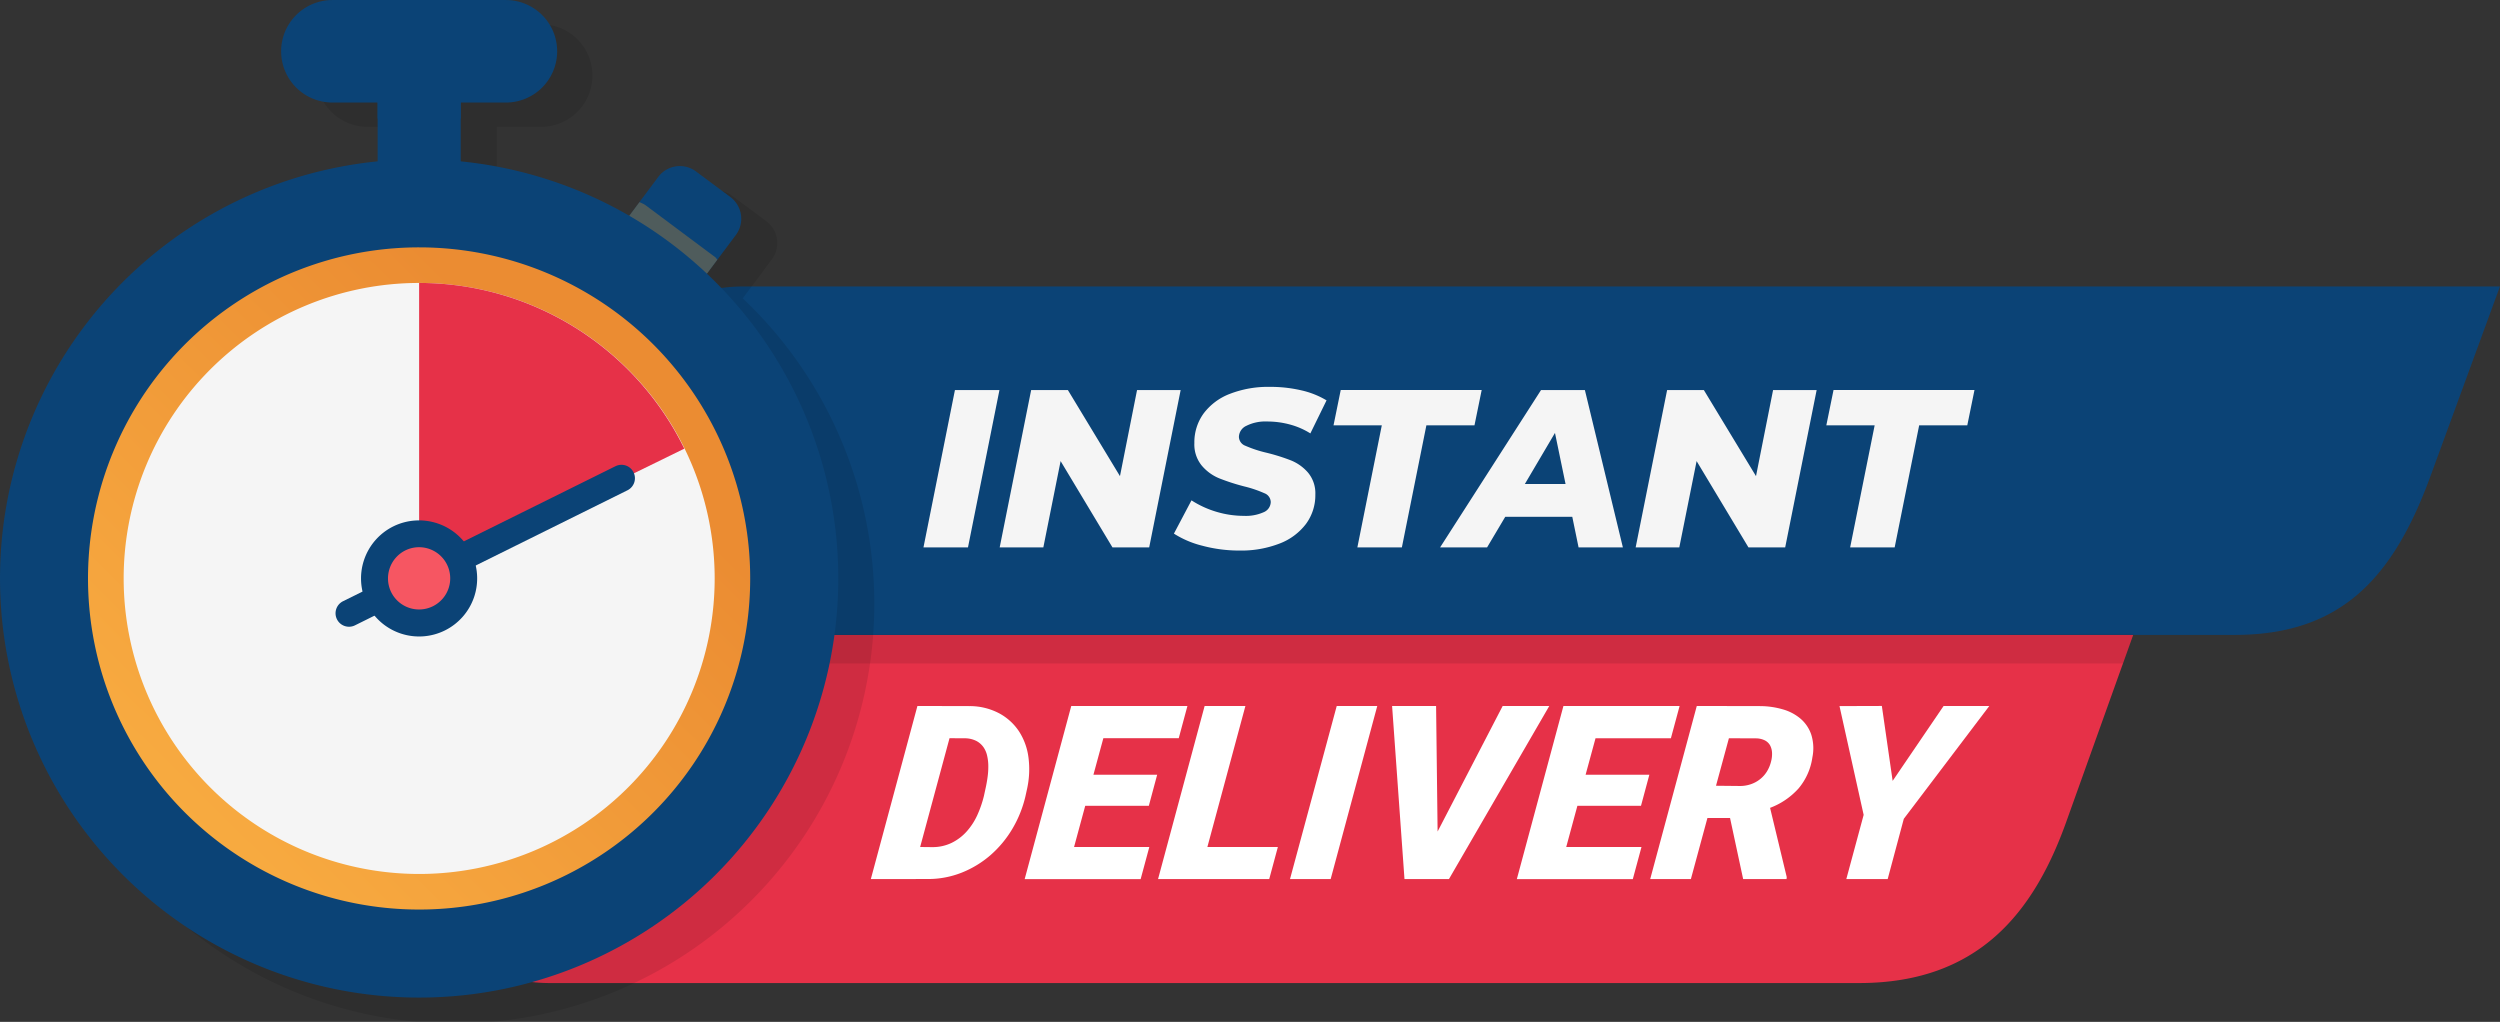 <svg id="Group_37290" data-name="Group 37290" xmlns="http://www.w3.org/2000/svg" xmlns:xlink="http://www.w3.org/1999/xlink" width="156.589" height="64.007" viewBox="0 0 156.589 64.007">
  <rect x="0" y="0" width="156.589" height="64.007" fill="#333333" stroke="none"/>
  <defs>
    <linearGradient id="linear-gradient" x1="-0.209" y1="1.216" x2="0.753" y2="0.245" gradientUnits="objectBoundingBox">
      <stop offset="0" stop-color="#ffbd49"/>
      <stop offset="1" stop-color="#eb8c32"/>
    </linearGradient>
  </defs>
  <g id="Group_37283" data-name="Group 37283" transform="translate(24.382 39.699)">
    <g id="Group_37282" data-name="Group 37282">
      <path id="Path_41297" data-name="Path 41297" d="M156.659,64.751c-2,5.539-5.433,10.018-12.946,10.018H61.666A10.047,10.047,0,0,1,51.648,64.751V62.966a10.048,10.048,0,0,1,10.018-10.02h81.38l17.858-.051Z" transform="translate(-51.648 -52.894)" fill="#e63148"/>
    </g>
  </g>
  <g id="Group_37285" data-name="Group 37285" transform="translate(36.512 17.943)">
    <g id="Group_37284" data-name="Group 37284">
      <path id="Path_41298" data-name="Path 41298" d="M178.277,45.189c-2.369,6.518-5.677,10.018-12.3,10.018H72.544A10.046,10.046,0,0,1,62.527,45.189V43.4A10.047,10.047,0,0,1,72.544,33.382H182.6Z" transform="translate(-62.527 -33.382)" fill="#0b4376"/>
    </g>
  </g>
  <path id="Path_41299" data-name="Path 41299" d="M66.391,52.945A9.942,9.942,0,0,0,72.1,54.75h86.442l.667-1.856-17.858.051Z" transform="translate(-25.57 -13.195)" opacity="0.1" style="mix-blend-mode: multiply;isolation: isolate"/>
  <path id="Path_41300" data-name="Path 41300" d="M76.071,35.818l.67-.9h0L77.9,33.365A1.7,1.7,0,0,0,77.559,31L75.4,29.391a1.692,1.692,0,0,0-2.363.343l-1.83,2.453a26.058,26.058,0,0,0-10.546-3.425V25.075H63.5a3.211,3.211,0,0,0,0-6.421H52.627a3.211,3.211,0,1,0,0,6.421H55.46v3.687a26.3,26.3,0,1,0,20.61,7.056Z" transform="translate(-29.547 -17.132)" opacity="0.1" style="mix-blend-mode: multiply;isolation: isolate"/>
  <rect id="Rectangle_638" data-name="Rectangle 638" width="5.202" height="6.048" transform="translate(23.654 4.633)" fill="#0b4376"/>
  <g id="Group_37286" data-name="Group 37286" transform="translate(38.697 10.403)">
    <path id="Path_41301" data-name="Path 41301" d="M69.682,33.875a1.682,1.682,0,0,1-2.356.342L65.16,32.605a1.694,1.694,0,0,1-.339-2.363l2.2-2.946a1.689,1.689,0,0,1,2.362-.343l2.159,1.608a1.7,1.7,0,0,1,.345,2.366Z" transform="translate(-64.487 -26.619)" fill="#0b4376"/>
  </g>
  <path id="Path_41302" data-name="Path 41302" d="M70.58,32.086l-4.394-3.277a2.237,2.237,0,0,0-.347-.164L64.822,30.01a1.694,1.694,0,0,0,.339,2.363l2.165,1.612a1.682,1.682,0,0,0,2.356-.342l1.042-1.4C70.668,32.2,70.641,32.13,70.58,32.086Z" transform="translate(-25.789 -15.983)" fill="#ec9821" opacity="0.3" style="mix-blend-mode: multiply;isolation: isolate"/>
  <path id="Path_41303" data-name="Path 41303" d="M82.287,52.493A26.253,26.253,0,1,1,56.032,26.238,26.25,26.25,0,0,1,82.287,52.493Z" transform="translate(-29.78 -16.26)" fill="#0b4376"/>
  <path id="Path_41304" data-name="Path 41304" d="M76.2,51.924A20.738,20.738,0,1,1,55.464,31.185,20.738,20.738,0,0,1,76.2,51.924Z" transform="translate(-29.211 -15.691)" fill="url(#linear-gradient)"/>
  <path id="Path_41305" data-name="Path 41305" d="M73.745,51.694a18.509,18.509,0,1,1-18.511-18.51A18.509,18.509,0,0,1,73.745,51.694Z" transform="translate(-28.981 -15.461)" fill="#f5f5f5"/>
  <rect id="Rectangle_639" data-name="Rectangle 639" width="5.202" height="2.42" transform="translate(23.654 5.004)" fill="#0b4376"/>
  <path id="Path_41306" data-name="Path 41306" d="M62.862,20.5a3.211,3.211,0,0,1-3.21,3.212H48.783a3.212,3.212,0,0,1-3.21-3.212h0a3.212,3.212,0,0,1,3.21-3.209H59.652a3.211,3.211,0,0,1,3.21,3.209Z" transform="translate(-27.964 -17.289)" fill="#0b4376"/>
  <path id="Path_41307" data-name="Path 41307" d="M69.935,43.563a18.491,18.491,0,0,0-16.61-10.379v18.51Z" transform="translate(-27.073 -15.461)" fill="#e63148"/>
  <g id="Group_37288" data-name="Group 37288" transform="translate(21.012 29.107)">
    <g id="Group_37287" data-name="Group 37287">
      <path id="Path_41308" data-name="Path 41308" d="M66.176,43.482,49.1,51.945a.842.842,0,1,0,.746,1.511l17.08-8.465a.842.842,0,0,0-.747-1.509Z" transform="translate(-48.625 -43.394)" fill="#0b4376"/>
    </g>
    <path id="Path_41309" data-name="Path 41309" d="M52.081,46.9a3.637,3.637,0,1,0,4.876,1.642A3.645,3.645,0,0,0,52.081,46.9Z" transform="translate(-48.46 -43.035)" fill="#0b4376"/>
    <path id="Path_41310" data-name="Path 41310" d="M52.659,48.231a1.95,1.95,0,1,1-.882,2.615A1.959,1.959,0,0,1,52.659,48.231Z" transform="translate(-48.286 -42.861)" fill="#f65662" style="mix-blend-mode: screen;isolation: isolate"/>
  </g>
  <g id="Group_37289" data-name="Group 37289" transform="translate(54.545 44.219)">
    <path id="Path_41311" data-name="Path 41311" d="M78.7,67.791l2.918-10.843,3.261.008a3.953,3.953,0,0,1,1.866.455,3.44,3.44,0,0,1,1.243,1.138,3.928,3.928,0,0,1,.588,1.639,5.729,5.729,0,0,1-.091,1.959l-.1.454a7.184,7.184,0,0,1-.817,2.037A6.756,6.756,0,0,1,86.2,66.287a6.3,6.3,0,0,1-1.807,1.1,5.7,5.7,0,0,1-2.135.4Zm4.929-8.824-1.84,6.814.745.008a2.735,2.735,0,0,0,1.232-.269,3.075,3.075,0,0,0,.94-.715,4.068,4.068,0,0,0,.666-1.027,6.838,6.838,0,0,0,.413-1.2l.1-.462c.049-.219.091-.447.124-.686a4.711,4.711,0,0,0,.049-.7,2.924,2.924,0,0,0-.071-.656,1.515,1.515,0,0,0-.236-.551,1.272,1.272,0,0,0-.447-.387,1.617,1.617,0,0,0-.7-.164Z" transform="translate(-78.7 -56.948)" fill="#fff"/>
    <path id="Path_41312" data-name="Path 41312" d="M95.119,63.2H91.135l-.7,2.583h4.714l-.543,2.01H87.342L90.26,56.948h7.276l-.544,2.019H92.27l-.621,2.286h3.992Z" transform="translate(-77.706 -56.948)" fill="#fff"/>
    <path id="Path_41313" data-name="Path 41313" d="M97.925,65.781h4.415l-.542,2.01H94.835l2.918-10.843h2.554Z" transform="translate(-76.845 -56.948)" fill="#fff"/>
    <path id="Path_41314" data-name="Path 41314" d="M104.794,67.791h-2.547l2.927-10.843h2.539Z" transform="translate(-75.992 -56.948)" fill="#fff"/>
    <path id="Path_41315" data-name="Path 41315" d="M110.833,64.812l4.076-7.864h2.92l-6.285,10.843h-2.785l-.776-10.843h2.756Z" transform="translate(-75.333 -56.948)" fill="#fff"/>
    <path id="Path_41316" data-name="Path 41316" d="M122.767,63.2h-3.984l-.7,2.583h4.714l-.543,2.01H114.99l2.918-10.843h7.277l-.545,2.019h-4.721l-.622,2.286h3.993Z" transform="translate(-74.527 -56.948)" fill="#fff"/>
    <path id="Path_41317" data-name="Path 41317" d="M127.483,63.963h-1.416l-1.037,3.828h-2.548L125.4,56.948l4.013.008a5.194,5.194,0,0,1,1.391.208,2.963,2.963,0,0,1,1.1.585,2.263,2.263,0,0,1,.665.989,2.849,2.849,0,0,1,.072,1.427,3.861,3.861,0,0,1-.866,1.948,4.535,4.535,0,0,1-1.784,1.216l1.043,4.335-.011.126h-2.719Zm-.879-2.018,1.489.015a2.081,2.081,0,0,0,.683-.108,1.9,1.9,0,0,0,.576-.309,1.854,1.854,0,0,0,.438-.487,2.174,2.174,0,0,0,.268-.652,1.774,1.774,0,0,0,.054-.554,1.076,1.076,0,0,0-.128-.447.787.787,0,0,0-.321-.3,1.268,1.268,0,0,0-.524-.126l-1.727-.007Z" transform="translate(-73.666 -56.948)" fill="#fff"/>
    <path id="Path_41318" data-name="Path 41318" d="M136.445,61.64l3.192-4.692H142.5l-5.356,7.068-1.01,3.775h-2.591l1.086-4.021-1.513-6.815,2.653-.008Z" transform="translate(-72.443 -56.948)" fill="#fff"/>
  </g>
  <path id="Path_41421" data-name="Path 41421" d="M2.163-8.371H4.951L2.98,1.486H.192Zm14.138,0L14.33,1.486h-2.3L8.782-3.921,7.7,1.486H4.966L6.937-8.371h2.3L12.5-2.978l1.07-5.393ZM19.99,1.683a8.9,8.9,0,0,1-2.323-.3,5.99,5.99,0,0,1-1.788-.76l1.1-2.084a6.091,6.091,0,0,0,1.591.725,6.009,6.009,0,0,0,1.69.246A2.728,2.728,0,0,0,21.5-.718a.709.709,0,0,0,.444-.641.606.606,0,0,0-.4-.549A7.3,7.3,0,0,0,20.3-2.33a13.061,13.061,0,0,1-1.591-.514,2.842,2.842,0,0,1-1.091-.8,2.091,2.091,0,0,1-.458-1.408A3.069,3.069,0,0,1,17.737-6.9a3.7,3.7,0,0,1,1.648-1.232,6.608,6.608,0,0,1,2.506-.437,8.485,8.485,0,0,1,1.971.218,5.35,5.35,0,0,1,1.577.627l-1.014,2.07a4.646,4.646,0,0,0-1.274-.556,5.408,5.408,0,0,0-1.429-.19,2.654,2.654,0,0,0-1.3.268.788.788,0,0,0-.472.69.614.614,0,0,0,.408.563,7.517,7.517,0,0,0,1.267.422,12.221,12.221,0,0,1,1.584.493,2.79,2.79,0,0,1,1.077.774,2.014,2.014,0,0,1,.451,1.366A3.022,3.022,0,0,1,24.151.015,3.742,3.742,0,0,1,22.49,1.247,6.621,6.621,0,0,1,19.99,1.683ZM28.9-6.16H25.876l.451-2.211h8.829L34.705-6.16H31.692L30.157,1.486H27.369ZM40.831-.429h-4.2L35.494,1.486H32.551l6.323-9.857h2.746L44,1.486H41.225Zm-.422-2.056-.662-3.2-1.887,3.2ZM56.137-8.371,54.166,1.486h-2.3L48.618-3.921,47.534,1.486H44.8l1.971-9.857h2.3l3.267,5.393,1.07-5.393ZM59.77-6.16H56.743l.451-2.211h8.829L65.572-6.16H62.558L61.023,1.486H58.235Z" transform="translate(57.65 32.801)" fill="#f5f5f5"/>
</svg>
